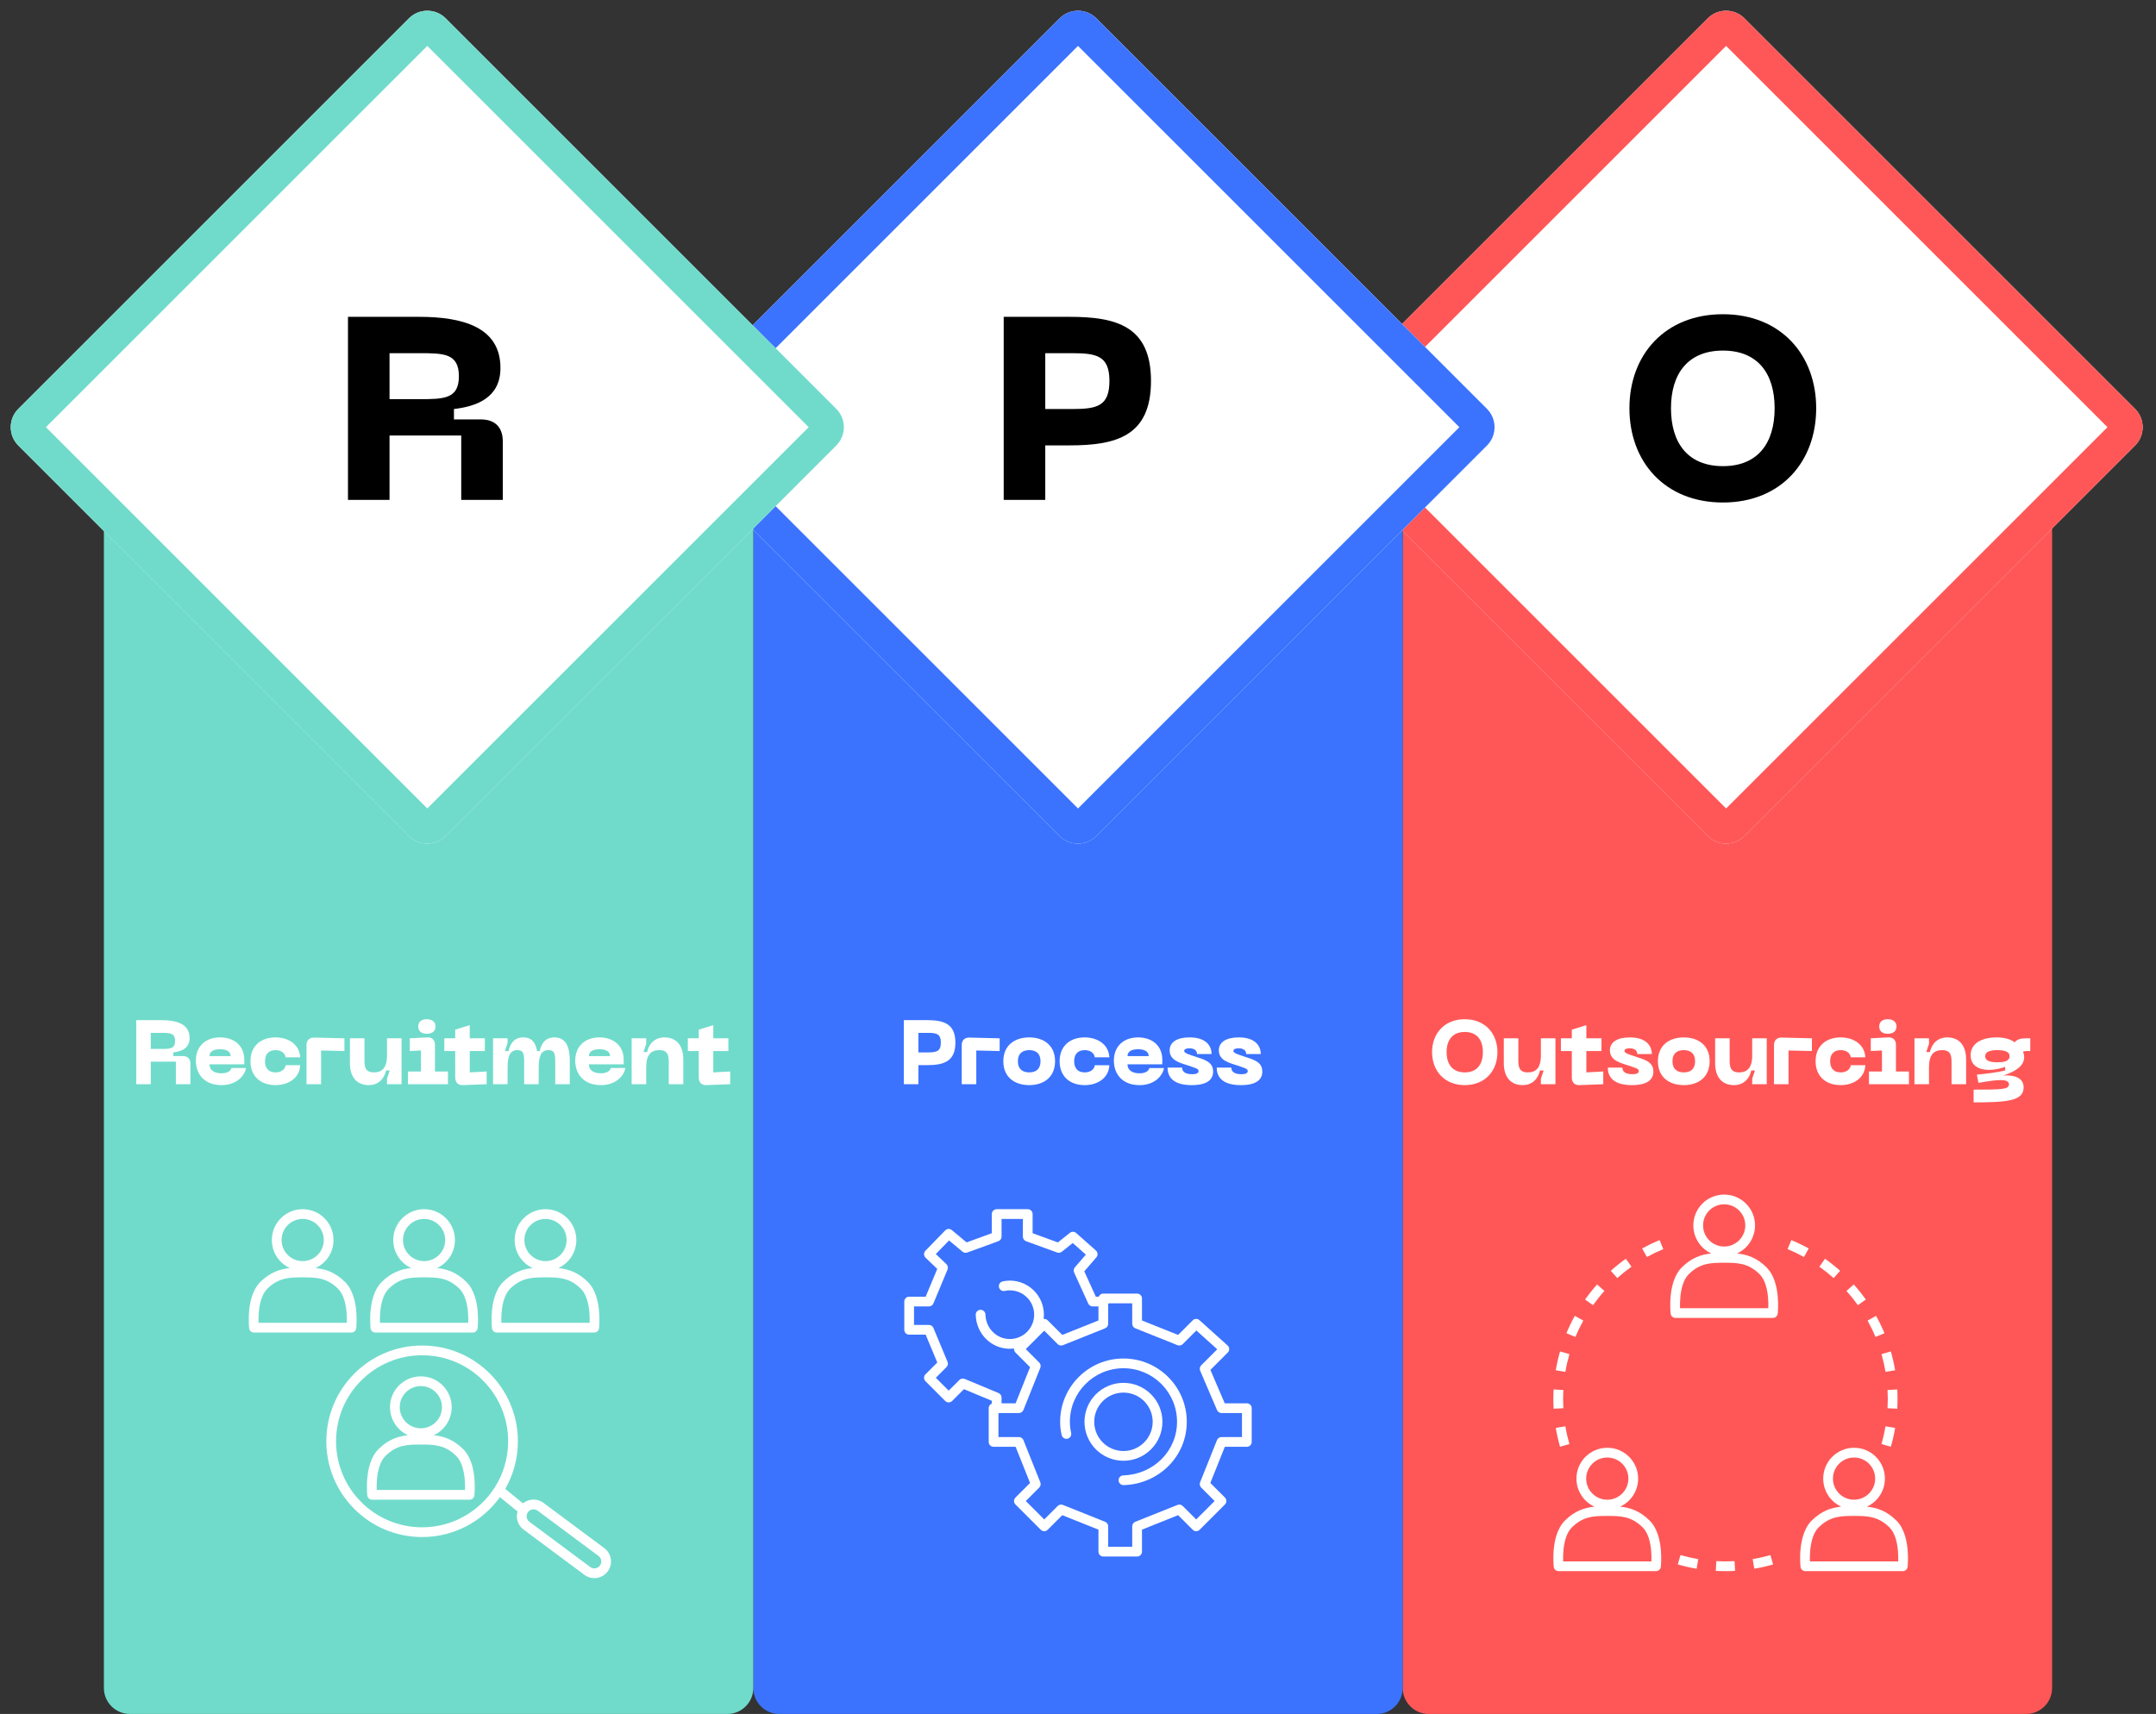 <svg width="332" height="264" viewBox="0 0 332 264" fill="none" xmlns="http://www.w3.org/2000/svg">
<rect x="0" y="0" width="332" height="264" fill="#333333" stroke="none"/>
<path d="M216 74C216 71.791 217.791 70 220 70H312C314.209 70 316 71.791 316 74V260C316 262.209 314.209 264 312 264H220C217.791 264 216 262.209 216 260V74Z" fill="#FF5757"/>
<path fill-rule="evenodd" clip-rule="evenodd" d="M291.409 216.946L292.158 216.988C292.185 216.495 292.199 216 292.199 215.501C292.199 215.002 292.185 214.506 292.158 214.014L291.409 214.056L290.661 214.097C290.686 214.562 290.699 215.03 290.699 215.501C290.699 215.972 290.686 216.44 290.661 216.905L291.409 216.946ZM291.089 211.185L291.829 211.06C291.662 210.074 291.442 209.107 291.17 208.162L290.449 208.369L289.728 208.576C289.985 209.468 290.193 210.38 290.35 211.309L291.089 211.185ZM288.897 202.68C289.375 203.544 289.807 204.437 290.188 205.357L289.496 205.644L288.803 205.932C288.443 205.064 288.036 204.222 287.585 203.407L288.241 203.044L288.897 202.68ZM286.702 200.6L287.313 200.165C286.738 199.356 286.119 198.581 285.459 197.843L284.9 198.343L284.341 198.843C284.964 199.539 285.548 200.271 286.091 201.034L286.702 200.6ZM282.858 196.3L283.357 195.741C282.619 195.081 281.844 194.462 281.035 193.887L280.601 194.498L280.166 195.109C280.929 195.652 281.661 196.236 282.358 196.859L282.858 196.3ZM278.157 192.959L278.52 192.303C277.656 191.825 276.763 191.393 275.843 191.012L275.556 191.705L275.269 192.397C276.136 192.757 276.978 193.164 277.793 193.615L278.157 192.959ZM255.843 191.705L255.555 191.012C254.636 191.393 253.742 191.825 252.879 192.303L253.242 192.959L253.605 193.615C254.42 193.164 255.263 192.757 256.13 192.397L255.843 191.705ZM250.798 194.498L250.363 193.887C249.554 194.462 248.779 195.081 248.041 195.741L248.541 196.3L249.041 196.859C249.737 196.236 250.469 195.652 251.232 195.109L250.798 194.498ZM246.498 198.343L245.939 197.843C245.279 198.581 244.66 199.356 244.085 200.165L244.696 200.6L245.308 201.034C245.85 200.271 246.435 199.539 247.058 198.843L246.498 198.343ZM243.158 203.044L242.501 202.68C242.023 203.544 241.591 204.437 241.21 205.357L241.903 205.644L242.596 205.932C242.955 205.064 243.362 204.222 243.814 203.407L243.158 203.044ZM240.949 208.369L240.229 208.162C239.957 209.107 239.736 210.074 239.57 211.06L240.309 211.185L241.049 211.309C241.206 210.38 241.414 209.468 241.67 208.576L240.949 208.369ZM239.199 215.501C239.199 215.002 239.213 214.506 239.24 214.014L239.989 214.056L240.738 214.097C240.712 214.562 240.699 215.03 240.699 215.501C240.699 215.972 240.712 216.44 240.738 216.905L239.989 216.946L239.24 216.988C239.213 216.495 239.199 216 239.199 215.501ZM240.309 219.817L239.57 219.942C239.736 220.928 239.957 221.895 240.229 222.84L240.949 222.633L241.67 222.425C241.414 221.534 241.206 220.622 241.049 219.692L240.309 219.817ZM258.567 240.251L258.36 240.971C259.305 241.243 260.273 241.464 261.258 241.63L261.383 240.891L261.508 240.151C260.578 239.994 259.666 239.786 258.775 239.53L258.567 240.251ZM264.254 241.211L264.213 241.96C264.705 241.987 265.2 242.001 265.699 242.001C266.198 242.001 266.694 241.987 267.186 241.96L267.144 241.211L267.103 240.462C266.639 240.488 266.17 240.501 265.699 240.501C265.228 240.501 264.76 240.488 264.295 240.462L264.254 241.211ZM270.016 240.891L270.14 241.63C271.126 241.464 272.093 241.243 273.038 240.971L272.831 240.251L272.624 239.53C271.732 239.786 270.82 239.994 269.891 240.151L270.016 240.891ZM290.449 222.633L291.17 222.84C291.442 221.895 291.662 220.928 291.829 219.942L291.089 219.817L290.35 219.692C290.193 220.622 289.985 221.534 289.728 222.425L290.449 222.633Z" fill="white"/>
<path fill-rule="evenodd" clip-rule="evenodd" d="M244.254 227.75C244.254 225.955 245.709 224.5 247.504 224.5C249.299 224.5 250.754 225.955 250.754 227.75C250.754 229.545 249.299 231 247.504 231C245.709 231 244.254 229.545 244.254 227.75ZM247.504 223C244.881 223 242.754 225.127 242.754 227.75C242.754 229.666 243.888 231.316 245.521 232.068C244.05 232.217 242.5 232.694 240.974 234.22C239.777 235.417 239.386 237.275 239.258 238.682C239.192 239.409 239.192 240.066 239.208 240.541C239.216 240.78 239.229 240.974 239.239 241.11C239.245 241.178 239.249 241.232 239.253 241.27L239.257 241.314L239.259 241.327L239.259 241.33L239.259 241.332L239.259 241.332C239.259 241.333 239.259 241.333 240.005 241.25L239.259 241.333C239.301 241.713 239.622 242 240.005 242H246.753H247.503H247.505H248.255H255.003C255.385 242 255.706 241.713 255.749 241.333L255.003 241.25C255.749 241.333 255.749 241.333 255.749 241.332L255.749 241.332L255.749 241.33L255.749 241.327L255.751 241.314L255.755 241.27C255.759 241.232 255.763 241.178 255.769 241.11C255.779 240.974 255.791 240.78 255.8 240.541C255.816 240.066 255.816 239.409 255.75 238.682C255.622 237.275 255.23 235.417 254.034 234.22C252.508 232.694 250.957 232.217 249.487 232.068C251.12 231.316 252.254 229.666 252.254 227.75C252.254 225.127 250.127 223 247.504 223ZM247.504 233.5C245.515 233.5 243.801 233.514 242.035 235.28C241.233 236.083 240.874 237.475 240.752 238.818C240.693 239.466 240.693 240.059 240.707 240.49L240.708 240.5H246.753H247.503H247.505H248.255H254.3L254.3 240.49C254.315 240.059 254.315 239.466 254.256 238.818C254.134 237.475 253.775 236.083 252.973 235.28C251.207 233.514 249.493 233.5 247.504 233.5Z" fill="white"/>
<path fill-rule="evenodd" clip-rule="evenodd" d="M282.254 227.75C282.254 225.955 283.709 224.5 285.504 224.5C287.299 224.5 288.754 225.955 288.754 227.75C288.754 229.545 287.299 231 285.504 231C283.709 231 282.254 229.545 282.254 227.75ZM285.504 223C282.881 223 280.754 225.127 280.754 227.75C280.754 229.666 281.888 231.316 283.521 232.068C282.05 232.217 280.5 232.694 278.974 234.22C277.777 235.417 277.386 237.275 277.258 238.682C277.192 239.409 277.192 240.066 277.208 240.541C277.216 240.78 277.229 240.974 277.239 241.11C277.245 241.178 277.249 241.232 277.253 241.27L277.257 241.314L277.259 241.327L277.259 241.33L277.259 241.332L277.259 241.332C277.259 241.333 277.259 241.333 278.005 241.25L277.259 241.333C277.301 241.713 277.622 242 278.005 242H284.753H285.503H285.505H286.255H293.003C293.385 242 293.706 241.713 293.749 241.333L293.003 241.25C293.749 241.333 293.749 241.333 293.749 241.332L293.749 241.332L293.749 241.33L293.749 241.327L293.751 241.314L293.755 241.27C293.759 241.232 293.763 241.178 293.769 241.11C293.779 240.974 293.791 240.78 293.8 240.541C293.816 240.066 293.816 239.409 293.75 238.682C293.622 237.275 293.23 235.417 292.034 234.22C290.508 232.694 288.957 232.217 287.487 232.068C289.12 231.316 290.254 229.666 290.254 227.75C290.254 225.127 288.127 223 285.504 223ZM285.504 233.5C283.515 233.5 281.801 233.514 280.035 235.28C279.233 236.083 278.874 237.475 278.752 238.818C278.693 239.466 278.693 240.059 278.707 240.49L278.708 240.5H284.753H285.503H285.505H286.255H292.3L292.3 240.49C292.315 240.059 292.315 239.466 292.256 238.818C292.134 237.475 291.775 236.083 290.973 235.28C289.207 233.514 287.493 233.5 285.504 233.5Z" fill="white"/>
<path fill-rule="evenodd" clip-rule="evenodd" d="M262.254 188.75C262.254 186.955 263.709 185.5 265.504 185.5C267.299 185.5 268.754 186.955 268.754 188.75C268.754 190.545 267.299 192 265.504 192C263.709 192 262.254 190.545 262.254 188.75ZM265.504 184C262.881 184 260.754 186.127 260.754 188.75C260.754 190.666 261.888 192.316 263.521 193.068C262.05 193.217 260.5 193.694 258.974 195.22C257.777 196.417 257.386 198.275 257.258 199.682C257.192 200.409 257.192 201.066 257.208 201.541C257.216 201.78 257.229 201.974 257.239 202.11C257.245 202.178 257.249 202.232 257.253 202.27L257.257 202.314L257.259 202.327L257.259 202.33L257.259 202.332L257.259 202.332C257.259 202.333 257.259 202.333 258.005 202.25L257.259 202.333C257.301 202.713 257.622 203 258.005 203H264.753H265.503H265.505H266.255H273.003C273.385 203 273.706 202.713 273.749 202.333L273.003 202.25C273.749 202.333 273.749 202.333 273.749 202.332L273.749 202.332L273.749 202.33L273.749 202.327L273.751 202.314L273.755 202.27C273.759 202.232 273.763 202.178 273.769 202.11C273.779 201.974 273.791 201.78 273.8 201.541C273.816 201.066 273.816 200.409 273.75 199.682C273.622 198.275 273.23 196.417 272.034 195.22C270.508 193.694 268.957 193.217 267.487 193.068C269.12 192.316 270.254 190.666 270.254 188.75C270.254 186.127 268.127 184 265.504 184ZM265.504 194.5C263.515 194.5 261.801 194.514 260.035 196.28C259.233 197.083 258.874 198.475 258.752 199.818C258.693 200.466 258.693 201.059 258.707 201.49L258.708 201.5H264.753H265.503H265.505H266.255H272.3L272.3 201.49C272.315 201.059 272.315 200.466 272.256 199.818C272.134 198.475 271.775 197.083 270.973 196.28C269.207 194.514 267.493 194.5 265.504 194.5Z" fill="white"/>
<path d="M262.972 2.828C264.534 1.266 267.066 1.266 268.628 2.828L328.772 62.972C330.334 64.534 330.334 67.066 328.772 68.628L268.628 128.772C267.066 130.334 264.534 130.334 262.972 128.772L202.828 68.628C201.266 67.066 201.266 64.534 202.828 62.972L262.972 2.828Z" fill="white"/>
<path fill-rule="evenodd" clip-rule="evenodd" d="M265.8 7.071L207.071 65.8L265.8 124.529L324.529 65.8L265.8 7.071ZM268.628 2.828C267.066 1.266 264.534 1.266 262.972 2.828L202.828 62.972C201.266 64.534 201.266 67.066 202.828 68.628L262.972 128.772C264.534 130.334 267.066 130.334 268.628 128.772L328.772 68.628C330.334 67.066 330.334 64.534 328.772 62.972L268.628 2.828Z" fill="#FF5757"/>
<path d="M250.913 62.88C250.913 71.12 256.353 77.4 265.313 77.4C274.233 77.4 279.673 71.12 279.673 62.88C279.673 54.68 274.233 48.4 265.313 48.4C256.353 48.4 250.913 54.68 250.913 62.88ZM257.313 62.88C257.313 57.48 259.993 54 265.313 54C270.633 54 273.273 57.48 273.273 62.88C273.273 68.32 270.633 71.8 265.313 71.8C259.993 71.8 257.313 68.32 257.313 62.88Z" fill="black"/>
<path d="M220.522 162.058C220.522 164.942 222.426 167.14 225.562 167.14C228.684 167.14 230.588 164.942 230.588 162.058C230.588 159.188 228.684 156.99 225.562 156.99C222.426 156.99 220.522 159.188 220.522 162.058ZM222.762 162.058C222.762 160.168 223.7 158.95 225.562 158.95C227.424 158.95 228.348 160.168 228.348 162.058C228.348 163.962 227.424 165.18 225.562 165.18C223.7 165.18 222.762 163.962 222.762 162.058Z" fill="white"/>
<path d="M235.265 165.18C234.187 165.18 233.809 164.69 233.809 163.402V159.93H231.569V163.752C231.569 165.936 232.661 167.14 234.467 167.14C235.979 167.14 236.861 166.146 237.141 164.886H237.701L237.281 166.146V167H239.521V159.93H237.281V162.548C237.281 164.536 236.483 165.18 235.265 165.18Z" fill="white"/>
<path d="M244.281 165.18V161.89H246.605V159.93H244.281V157.9L242.041 158.6V159.93H240.361V161.89H242.041V165.95C242.041 166.72 242.461 167.168 243.231 167.14L246.885 167V165.04L244.281 165.18Z" fill="white"/>
<path d="M254.6 165.054C254.6 163.584 253.34 163.234 251.968 162.786C250.848 162.422 250.148 162.212 250.148 161.876C250.148 161.596 250.442 161.47 250.974 161.47C251.744 161.47 252.122 161.848 252.122 162.352H254.362C254.362 160.98 253.382 159.79 250.988 159.79C249.042 159.79 247.908 160.518 247.908 161.778C247.908 163.36 249.518 163.71 250.834 164.144C251.968 164.522 252.36 164.62 252.36 164.984C252.36 165.32 251.982 165.46 251.38 165.46C250.204 165.46 249.826 164.984 249.826 164.438H247.586C247.586 166.09 248.706 167.14 251.31 167.14C253.746 167.14 254.6 166.244 254.6 165.054Z" fill="white"/>
<path d="M255.3 163.458C255.3 165.936 257.064 167.14 259.29 167.14C261.502 167.14 263.266 165.936 263.266 163.458C263.266 160.994 261.502 159.79 259.29 159.79C257.064 159.79 255.3 160.994 255.3 163.458ZM257.54 163.458C257.54 162.282 258.226 161.75 259.29 161.75C260.34 161.75 261.026 162.282 261.026 163.458C261.026 164.648 260.34 165.18 259.29 165.18C258.226 165.18 257.54 164.648 257.54 163.458Z" fill="white"/>
<path d="M267.804 165.18C266.726 165.18 266.348 164.69 266.348 163.402V159.93H264.108V163.752C264.108 165.936 265.2 167.14 267.006 167.14C268.518 167.14 269.4 166.146 269.68 164.886H270.24L269.82 166.146V167H272.06V159.93H269.82V162.548C269.82 164.536 269.022 165.18 267.804 165.18Z" fill="white"/>
<path d="M273.176 167H275.416V161.806L279.014 161.89V159.93L274.38 159.818C273.61 159.804 273.176 160.224 273.176 160.994V167Z" fill="white"/>
<path d="M279.582 163.458C279.582 165.824 281.192 167.14 283.446 167.14C285.378 167.14 287.142 166.09 287.24 164.074H285C284.916 164.704 284.342 165.18 283.446 165.18C282.382 165.18 281.822 164.55 281.822 163.458C281.822 162.38 282.382 161.75 283.446 161.75C284.342 161.75 284.916 162.226 285 162.856H287.24C287.142 160.84 285.378 159.79 283.446 159.79C281.192 159.79 279.582 161.106 279.582 163.458Z" fill="white"/>
<path d="M290.696 159.23C291.522 159.23 292.04 158.838 292.04 158.11C292.04 157.396 291.522 156.99 290.696 156.99C289.87 156.99 289.38 157.396 289.38 158.11C289.38 158.838 289.87 159.23 290.696 159.23ZM287.798 167H293.958V165.04H291.956V160.966C291.956 160.182 291.522 159.748 290.738 159.79L288.078 159.93V161.89L289.8 161.806V165.04H287.798V167Z" fill="white"/>
<path d="M299.061 161.75C300.139 161.75 300.517 162.24 300.517 163.528V167H302.757V163.178C302.757 160.994 301.665 159.79 299.859 159.79C298.347 159.79 297.465 160.784 297.185 162.044H296.625L297.045 160.784V159.93H294.805V167H297.045V164.382C297.045 162.394 297.843 161.75 299.061 161.75Z" fill="white"/>
<path d="M312.021 159.93C311.391 159.93 310.663 160 310.243 160.546C309.501 160 308.521 159.79 307.443 159.79C305.217 159.79 303.453 160.686 303.453 162.548C303.453 164.872 306.183 165.25 308.773 164.326V164.886C307.485 165.194 306.029 165.362 304.419 165.53L304.657 166.79C306.827 166.426 309.361 165.964 309.361 167C309.361 167.77 308.493 167.84 303.915 167.84V169.8C309.165 169.8 311.615 169.562 311.615 167.476C311.615 165.978 310.117 165.558 308.507 165.656C310.453 164.998 311.699 164.158 311.699 162.828C311.699 162.45 311.587 162.128 311.503 162.016C311.699 161.89 311.951 161.89 312.161 161.89H312.637V159.93H312.021ZM307.583 163.626C306.239 163.626 305.693 163.29 305.693 162.688C305.693 162.1 306.239 161.75 307.583 161.75C308.927 161.75 309.459 162.1 309.459 162.688C309.459 163.29 308.927 163.626 307.583 163.626Z" fill="white"/>
<path d="M116 70C116 67.791 117.791 66 120 66H212C214.209 66 216 67.791 216 70V260C216 262.209 214.209 264 212 264H120C117.791 264 116 262.209 116 260V70Z" fill="#3B73FF"/>
<path fill-rule="evenodd" clip-rule="evenodd" d="M169.15 200C169.15 199.586 169.486 199.25 169.9 199.25H175.1C175.514 199.25 175.85 199.586 175.85 200V203.392L181.419 205.62L183.669 203.37C183.951 203.088 184.405 203.076 184.701 203.343L189.035 207.243C189.188 207.38 189.277 207.575 189.283 207.78C189.288 207.986 189.209 208.185 189.063 208.33L186.389 211.005L188.594 216.15H192C192.414 216.15 192.75 216.486 192.75 216.9V222.1C192.75 222.514 192.414 222.85 192 222.85H188.608L186.38 228.419L188.63 230.67C188.923 230.963 188.923 231.437 188.63 231.73L184.73 235.63C184.437 235.923 183.962 235.923 183.669 235.63L181.419 233.38L175.85 235.608V239C175.85 239.414 175.514 239.75 175.1 239.75H169.9C169.486 239.75 169.15 239.414 169.15 239V235.608L163.58 233.38L161.33 235.63C161.037 235.923 160.562 235.923 160.269 235.63L156.369 231.73C156.077 231.437 156.077 230.963 156.369 230.67L158.62 228.419L156.392 222.85H153C152.586 222.85 152.25 222.514 152.25 222.1V216.9C152.25 216.486 152.586 216.15 153 216.15H156.392L158.62 210.581L156.369 208.33C156.077 208.037 156.077 207.563 156.369 207.27L160.269 203.37C160.562 203.077 161.037 203.077 161.33 203.37L163.58 205.62L166.371 204.504L166.65 205.2L166.928 205.896L163.678 207.196C163.4 207.308 163.082 207.242 162.869 207.03L160.8 204.961L157.96 207.8L160.03 209.87C160.242 210.082 160.308 210.4 160.196 210.679L157.596 217.179C157.482 217.463 157.206 217.65 156.9 217.65H153.75V221.35H156.9C157.206 221.35 157.482 221.537 157.596 221.821L160.196 228.321C160.308 228.6 160.242 228.918 160.03 229.13L157.96 231.2L160.8 234.039L162.869 231.97C163.082 231.758 163.4 231.692 163.678 231.804L170.178 234.404C170.463 234.518 170.65 234.793 170.65 235.1V238.25H174.35V235.1C174.35 234.793 174.536 234.518 174.821 234.404L181.321 231.804C181.6 231.692 181.918 231.758 182.13 231.97L184.2 234.039L187.039 231.2L184.969 229.13C184.757 228.918 184.692 228.6 184.803 228.321L187.403 221.821C187.517 221.537 187.793 221.35 188.1 221.35H191.25V217.65H188.1C187.8 217.65 187.529 217.471 187.41 217.195L184.81 211.129C184.69 210.847 184.753 210.52 184.969 210.303L187.444 207.829L184.227 204.933L182.13 207.03C181.918 207.242 181.6 207.308 181.321 207.196L174.821 204.596C174.536 204.482 174.35 204.207 174.35 203.9V200.75H170.65V203.9C170.65 204.207 170.463 204.482 170.178 204.596L166.928 205.896L166.65 205.2L166.371 204.504L169.15 203.392V200Z" fill="white"/>
<path fill-rule="evenodd" clip-rule="evenodd" d="M173 223.5C175.485 223.5 177.5 221.485 177.5 219C177.5 216.515 175.485 214.5 173 214.5C170.514 214.5 168.5 216.515 168.5 219C168.5 221.485 170.514 223.5 173 223.5ZM173 225C176.313 225 179 222.314 179 219C179 215.686 176.313 213 173 213C169.686 213 167 215.686 167 219C167 222.314 169.686 225 173 225Z" fill="white"/>
<path fill-rule="evenodd" clip-rule="evenodd" d="M173 210.75C168.443 210.75 164.75 214.444 164.75 219C164.75 219.583 164.818 220.152 164.946 220.701C165.039 221.105 164.788 221.508 164.385 221.601C163.981 221.695 163.578 221.444 163.484 221.041C163.332 220.383 163.25 219.7 163.25 219C163.25 213.615 167.615 209.25 173 209.25C178.385 209.25 182.75 213.615 182.75 219C182.75 224.402 178.369 228.608 173.02 228.75C172.606 228.761 172.261 228.434 172.25 228.02C172.239 227.606 172.566 227.261 172.98 227.25C177.568 227.129 181.25 223.539 181.25 219C181.25 214.444 177.556 210.75 173 210.75Z" fill="white"/>
<path fill-rule="evenodd" clip-rule="evenodd" d="M159.25 202.5C159.25 200.429 157.571 198.75 155.5 198.75C155.238 198.75 154.982 198.781 154.734 198.838C154.331 198.932 153.928 198.681 153.834 198.277C153.74 197.874 153.991 197.471 154.395 197.377C154.75 197.294 155.12 197.25 155.5 197.25C158.399 197.25 160.75 199.601 160.75 202.5C160.75 205.399 158.399 207.75 155.5 207.75C152.583 207.75 150.326 205.385 150.25 202.52C150.239 202.106 150.566 201.761 150.98 201.75C151.394 201.739 151.739 202.066 151.749 202.48C151.805 204.584 153.446 206.25 155.5 206.25C157.571 206.25 159.25 204.571 159.25 202.5Z" fill="white"/>
<path fill-rule="evenodd" clip-rule="evenodd" d="M152.728 187C152.728 186.586 153.064 186.25 153.478 186.25H158.261C158.675 186.25 159.011 186.586 159.011 187V189.953L162.904 191.369L164.749 189.893C165.034 189.665 165.442 189.675 165.715 189.917L168.758 192.617C169.065 192.889 169.096 193.357 168.828 193.668L166.968 195.822L168.744 199.728H170C170.414 199.728 170.75 200.064 170.75 200.478C170.75 200.893 170.414 201.228 170 201.228H168.261C167.967 201.228 167.7 201.056 167.578 200.789L165.404 196.006C165.283 195.74 165.328 195.427 165.519 195.206L167.209 193.248L165.192 191.459L163.512 192.803C163.307 192.966 163.033 193.012 162.787 192.922L158.004 191.183C157.708 191.075 157.511 190.794 157.511 190.478V187.75H154.228V190.478C154.228 190.794 154.031 191.075 153.734 191.183L148.952 192.922C148.701 193.013 148.42 192.964 148.215 192.794L146.141 191.065L144.107 193.158L145.736 194.719C145.96 194.934 146.029 195.263 145.909 195.549L143.736 200.767C143.619 201.046 143.346 201.228 143.043 201.228H140.75V204.076H143.043C143.346 204.076 143.619 204.258 143.736 204.538L145.909 209.755C146.026 210.036 145.962 210.359 145.747 210.574L144.104 212.217L146.087 214.2L147.73 212.557C147.945 212.342 148.269 212.278 148.549 212.395L153.766 214.569C154.046 214.685 154.228 214.958 154.228 215.261V217C154.228 217.414 153.892 217.75 153.478 217.75C153.064 217.75 152.728 217.414 152.728 217V215.761L148.436 213.972L146.617 215.791C146.324 216.084 145.849 216.084 145.556 215.791L142.513 212.748C142.22 212.455 142.22 211.98 142.513 211.687L144.332 209.868L142.543 205.576H140C139.586 205.576 139.25 205.24 139.25 204.826V200.478C139.25 200.064 139.586 199.728 140 199.728H142.543L144.327 195.447L142.524 193.719C142.38 193.581 142.297 193.391 142.293 193.191C142.29 192.991 142.366 192.798 142.505 192.655L145.549 189.521C145.822 189.24 146.266 189.216 146.567 189.467L148.844 191.365L152.728 189.953V187Z" fill="white"/>
<path d="M163.172 2.828C164.734 1.266 167.266 1.266 168.828 2.828L228.972 62.972C230.534 64.534 230.534 67.066 228.972 68.628L168.828 128.772C167.266 130.334 164.734 130.334 163.172 128.772L103.028 68.628C101.466 67.066 101.466 64.534 103.028 62.972L163.172 2.828Z" fill="white"/>
<path fill-rule="evenodd" clip-rule="evenodd" d="M166 7.071L107.271 65.8L166 124.529L224.729 65.8L166 7.071ZM168.828 2.828C167.266 1.266 164.734 1.266 163.172 2.828L103.028 62.972C101.466 64.534 101.466 67.066 103.028 68.628L163.172 128.772C164.734 130.334 167.266 130.334 168.828 128.772L228.972 68.628C230.534 67.066 230.534 64.534 228.972 62.972L168.828 2.828Z" fill="#3B73FF"/>
<path d="M164.68 48.801H154.56V77.001H160.96V68.601H164.68C171.8 68.601 177.24 67.241 177.24 58.681C177.24 50.161 171.8 48.801 164.68 48.801ZM165.08 63.001H160.96V54.401H165.08C168.88 54.401 170.84 54.801 170.84 58.681C170.84 62.601 168.88 63.001 165.08 63.001Z" fill="black"/>
<path d="M142.725 157.131H139.183V167.001H141.423V164.061H142.725C145.217 164.061 147.121 163.585 147.121 160.589C147.121 157.607 145.217 157.131 142.725 157.131ZM142.865 162.101H141.423V159.091H142.865C144.195 159.091 144.881 159.231 144.881 160.589C144.881 161.961 144.195 162.101 142.865 162.101Z" fill="white"/>
<path d="M148.097 167.001H150.337V161.807L153.935 161.891V159.931L149.301 159.819C148.531 159.805 148.097 160.225 148.097 160.995V167.001Z" fill="white"/>
<path d="M154.502 163.459C154.502 165.937 156.266 167.141 158.492 167.141C160.704 167.141 162.468 165.937 162.468 163.459C162.468 160.995 160.704 159.791 158.492 159.791C156.266 159.791 154.502 160.995 154.502 163.459ZM156.742 163.459C156.742 162.283 157.428 161.751 158.492 161.751C159.542 161.751 160.228 162.283 160.228 163.459C160.228 164.649 159.542 165.181 158.492 165.181C157.428 165.181 156.742 164.649 156.742 163.459Z" fill="white"/>
<path d="M163.17 163.459C163.17 165.825 164.78 167.141 167.034 167.141C168.966 167.141 170.73 166.091 170.828 164.075H168.588C168.504 164.705 167.93 165.181 167.034 165.181C165.97 165.181 165.41 164.551 165.41 163.459C165.41 162.381 165.97 161.751 167.034 161.751C167.93 161.751 168.504 162.227 168.588 162.857H170.828C170.73 160.841 168.966 159.791 167.034 159.791C164.78 159.791 163.17 161.107 163.17 163.459Z" fill="white"/>
<path d="M171.524 163.375C171.524 165.377 172.77 167.141 175.486 167.141C177.936 167.141 179.098 165.531 179.238 164.509H176.998C176.858 165.041 176.27 165.321 175.486 165.321C174.212 165.321 173.624 164.747 173.624 163.935H178.986V163.235C178.986 161.093 177.446 159.791 175.248 159.791C173.05 159.791 171.524 161.135 171.524 163.375ZM173.624 162.675C173.624 162.143 174.002 161.611 175.248 161.611C176.494 161.611 176.886 162.143 176.886 162.675H173.624Z" fill="white"/>
<path d="M186.806 165.055C186.806 163.585 185.546 163.235 184.174 162.787C183.054 162.423 182.354 162.213 182.354 161.877C182.354 161.597 182.648 161.471 183.18 161.471C183.95 161.471 184.328 161.849 184.328 162.353H186.568C186.568 160.981 185.588 159.791 183.194 159.791C181.248 159.791 180.114 160.519 180.114 161.779C180.114 163.361 181.724 163.711 183.04 164.145C184.174 164.523 184.566 164.621 184.566 164.985C184.566 165.321 184.188 165.461 183.586 165.461C182.41 165.461 182.032 164.985 182.032 164.439H179.792C179.792 166.091 180.912 167.141 183.516 167.141C185.952 167.141 186.806 166.245 186.806 165.055Z" fill="white"/>
<path d="M194.38 165.055C194.38 163.585 193.12 163.235 191.748 162.787C190.628 162.423 189.928 162.213 189.928 161.877C189.928 161.597 190.222 161.471 190.754 161.471C191.524 161.471 191.902 161.849 191.902 162.353H194.142C194.142 160.981 193.162 159.791 190.768 159.791C188.822 159.791 187.688 160.519 187.688 161.779C187.688 163.361 189.298 163.711 190.614 164.145C191.748 164.523 192.14 164.621 192.14 164.985C192.14 165.321 191.762 165.461 191.16 165.461C189.984 165.461 189.606 164.985 189.606 164.439H187.366C187.366 166.091 188.486 167.141 191.09 167.141C193.526 167.141 194.38 166.245 194.38 165.055Z" fill="white"/>
<path d="M16 70C16 67.791 17.791 66 20 66H112C114.209 66 116 67.791 116 70V260C116 262.209 114.209 264 112 264H20C17.791 264 16 262.209 16 260V70Z" fill="#70DBCB"/>
<path d="M62.972 2.828C64.534 1.266 67.066 1.266 68.629 2.828L128.772 62.972C130.334 64.534 130.334 67.066 128.772 68.628L68.629 128.772C67.066 130.334 64.534 130.334 62.972 128.772L2.829 68.628C1.266 67.066 1.266 64.534 2.828 62.972L62.972 2.828Z" fill="white"/>
<path fill-rule="evenodd" clip-rule="evenodd" d="M65.8 7.071L7.071 65.8L65.8 124.529L124.529 65.8L65.8 7.071ZM68.629 2.828C67.066 1.266 64.534 1.266 62.972 2.828L2.828 62.972C1.266 64.534 1.266 67.066 2.829 68.628L62.972 128.772C64.534 130.334 67.066 130.334 68.629 128.772L128.772 68.628C130.334 67.066 130.334 64.534 128.772 62.972L68.629 2.828Z" fill="#70DBCB"/>
<path d="M53.584 77.001H59.984V67.081H71.024V77.001H77.424V68.001C77.424 65.801 76.224 64.601 74.024 64.601H69.904V63.001C73.304 62.601 77.064 61.321 77.064 56.681C77.064 50.361 71.224 48.801 64.504 48.801H53.584V77.001ZM59.984 61.481V54.401H64.504C68.304 54.401 70.664 54.401 70.664 57.961C70.664 61.481 68.304 61.481 64.504 61.481H59.984Z" fill="black"/>
<path d="M20.979 167H23.219V163.528H27.083V167H29.323V163.85C29.323 163.08 28.903 162.66 28.133 162.66H26.691V162.1C27.881 161.96 29.197 161.512 29.197 159.888C29.197 157.676 27.153 157.13 24.801 157.13H20.979V167ZM23.219 161.568V159.09H24.801C26.131 159.09 26.957 159.09 26.957 160.336C26.957 161.568 26.131 161.568 24.801 161.568H23.219Z" fill="white"/>
<path d="M30.16 163.374C30.16 165.376 31.406 167.14 34.122 167.14C36.572 167.14 37.734 165.53 37.874 164.508H35.634C35.494 165.04 34.906 165.32 34.122 165.32C32.848 165.32 32.26 164.746 32.26 163.934H37.622V163.234C37.622 161.092 36.082 159.79 33.884 159.79C31.686 159.79 30.16 161.134 30.16 163.374ZM32.26 162.674C32.26 162.142 32.638 161.61 33.884 161.61C35.13 161.61 35.522 162.142 35.522 162.674H32.26Z" fill="white"/>
<path d="M38.568 163.458C38.568 165.824 40.178 167.14 42.432 167.14C44.364 167.14 46.128 166.09 46.226 164.074H43.986C43.902 164.704 43.328 165.18 42.432 165.18C41.368 165.18 40.808 164.55 40.808 163.458C40.808 162.38 41.368 161.75 42.432 161.75C43.328 161.75 43.902 162.226 43.986 162.856H46.226C46.128 160.84 44.364 159.79 42.432 159.79C40.178 159.79 38.568 161.106 38.568 163.458Z" fill="white"/>
<path d="M47.201 167H49.441V161.806L53.039 161.89V159.93L48.405 159.818C47.635 159.804 47.201 160.224 47.201 160.994V167Z" fill="white"/>
<path d="M57.58 165.18C56.502 165.18 56.124 164.69 56.124 163.402V159.93H53.884V163.752C53.884 165.936 54.976 167.14 56.782 167.14C58.294 167.14 59.176 166.146 59.456 164.886H60.016L59.596 166.146V167H61.836V159.93H59.596V162.548C59.596 164.536 58.798 165.18 57.58 165.18Z" fill="white"/>
<path d="M65.72 159.23C66.546 159.23 67.064 158.838 67.064 158.11C67.064 157.396 66.546 156.99 65.72 156.99C64.894 156.99 64.404 157.396 64.404 158.11C64.404 158.838 64.894 159.23 65.72 159.23ZM62.822 167H68.982V165.04H66.98V160.966C66.98 160.182 66.546 159.748 65.762 159.79L63.102 159.93V161.89L64.824 161.806V165.04H62.822V167Z" fill="white"/>
<path d="M72.337 165.18V161.89H74.661V159.93H72.337V157.9L70.097 158.6V159.93H68.417V161.89H70.097V165.95C70.097 166.72 70.517 167.168 71.287 167.14L74.941 167V165.04L72.337 165.18Z" fill="white"/>
<path d="M85.39 159.79C84.018 159.79 83.388 160.644 83.108 161.904H82.702C82.492 160.672 81.932 159.79 80.602 159.79C79.23 159.79 78.586 160.644 78.306 161.904H77.746L78.166 160.644V159.93H75.926V167H78.166V164.522C78.166 162.814 78.446 161.75 79.664 161.75C80.49 161.75 80.714 162.128 80.714 163.472V167H82.954V164.522C82.954 162.814 83.234 161.75 84.452 161.75C85.278 161.75 85.502 162.128 85.502 163.472V167H87.742V163.318C87.742 161.414 87.196 159.79 85.39 159.79Z" fill="white"/>
<path d="M88.58 163.374C88.58 165.376 89.826 167.14 92.542 167.14C94.992 167.14 96.154 165.53 96.294 164.508H94.054C93.914 165.04 93.326 165.32 92.542 165.32C91.268 165.32 90.68 164.746 90.68 163.934H96.042V163.234C96.042 161.092 94.502 159.79 92.304 159.79C90.106 159.79 88.58 161.134 88.58 163.374ZM90.68 162.674C90.68 162.142 91.058 161.61 92.304 161.61C93.55 161.61 93.942 162.142 93.942 162.674H90.68Z" fill="white"/>
<path d="M101.524 161.75C102.602 161.75 102.98 162.24 102.98 163.528V167H105.22V163.178C105.22 160.994 104.128 159.79 102.322 159.79C100.81 159.79 99.928 160.784 99.648 162.044H99.088L99.508 160.784V159.93H97.268V167H99.508V164.382C99.508 162.394 100.306 161.75 101.524 161.75Z" fill="white"/>
<path d="M109.839 165.18V161.89H112.163V159.93H109.839V157.9L107.599 158.6V159.93H105.919V161.89H107.599V165.95C107.599 166.72 108.019 167.168 108.789 167.14L112.443 167V165.04L109.839 165.18Z" fill="white"/>
<g clip-path="url(#clip0_6678_23773)">
<path fill-rule="evenodd" clip-rule="evenodd" d="M65 208.75C57.682 208.75 51.75 214.682 51.75 222C51.75 229.318 57.682 235.25 65 235.25C69.706 235.25 73.839 232.798 76.191 229.098C77.495 227.046 78.25 224.613 78.25 222C78.25 214.682 72.318 208.75 65 208.75ZM50.25 222C50.25 213.854 56.854 207.25 65 207.25C73.146 207.25 79.75 213.854 79.75 222C79.75 224.667 79.041 227.171 77.802 229.33L80.974 231.919C81.295 232.181 81.343 232.653 81.081 232.974C80.819 233.295 80.347 233.343 80.026 233.081L76.985 230.6C74.309 234.323 69.938 236.75 65 236.75C56.854 236.75 50.25 230.146 50.25 222Z" fill="white"/>
<path fill-rule="evenodd" clip-rule="evenodd" d="M80.102 232.015C80.947 230.878 82.553 230.642 83.69 231.488L93.055 238.456C94.192 239.301 94.427 240.908 93.582 242.044C92.737 243.18 91.13 243.416 89.993 242.571L80.628 235.603C79.492 234.758 79.256 233.151 80.102 232.015ZM82.794 232.691C82.323 232.34 81.656 232.438 81.305 232.91C80.954 233.382 81.052 234.049 81.524 234.4L90.889 241.367C91.361 241.718 92.028 241.62 92.379 241.149C92.729 240.677 92.632 240.01 92.16 239.659L82.794 232.691Z" fill="white"/>
<path fill-rule="evenodd" clip-rule="evenodd" d="M80.75 191C80.75 189.205 82.205 187.75 84 187.75C85.795 187.75 87.25 189.205 87.25 191C87.25 192.795 85.795 194.25 84 194.25C82.205 194.25 80.75 192.795 80.75 191ZM84 186.25C81.377 186.25 79.25 188.377 79.25 191C79.25 192.916 80.384 194.566 82.017 195.318C80.546 195.467 78.996 195.944 77.47 197.47C76.273 198.667 75.882 200.525 75.754 201.932C75.688 202.659 75.688 203.316 75.704 203.791C75.713 204.03 75.725 204.224 75.735 204.36C75.741 204.428 75.745 204.482 75.749 204.52L75.753 204.564L75.755 204.577L75.755 204.58L75.755 204.582L75.755 204.582C75.755 204.583 75.755 204.583 76.501 204.5L75.755 204.583C75.797 204.963 76.118 205.25 76.501 205.25H83.249H83.999H84.001H84.751H91.499C91.882 205.25 92.203 204.963 92.245 204.583L91.499 204.5C92.245 204.583 92.245 204.583 92.245 204.582L92.245 204.582L92.245 204.58L92.245 204.577L92.247 204.564L92.251 204.52C92.255 204.482 92.259 204.428 92.265 204.36C92.275 204.224 92.287 204.03 92.296 203.791C92.312 203.316 92.312 202.659 92.246 201.932C92.118 200.525 91.727 198.667 90.53 197.47C89.004 195.944 87.454 195.467 85.983 195.318C87.616 194.566 88.75 192.916 88.75 191C88.75 188.377 86.623 186.25 84 186.25ZM84 196.75C82.011 196.75 80.297 196.764 78.531 198.53C77.729 199.333 77.37 200.725 77.248 202.068C77.189 202.716 77.189 203.309 77.204 203.74L77.204 203.75H83.249H83.999H84.001H84.751H90.796L90.796 203.74C90.811 203.309 90.811 202.716 90.752 202.068C90.63 200.725 90.271 199.333 89.469 198.53C87.703 196.764 85.989 196.75 84 196.75Z" fill="white"/>
<path fill-rule="evenodd" clip-rule="evenodd" d="M62.055 191C62.055 189.205 63.51 187.75 65.305 187.75C67.1 187.75 68.555 189.205 68.555 191C68.555 192.795 67.1 194.25 65.305 194.25C63.51 194.25 62.055 192.795 62.055 191ZM65.305 186.25C62.681 186.25 60.555 188.377 60.555 191C60.555 192.916 61.689 194.566 63.322 195.318C61.851 195.467 60.3 195.944 58.775 197.47C57.578 198.667 57.187 200.525 57.059 201.932C56.993 202.659 56.993 203.316 57.009 203.791C57.017 204.03 57.03 204.224 57.04 204.36C57.045 204.428 57.05 204.482 57.054 204.52L57.058 204.564L57.059 204.577L57.06 204.58L57.06 204.582L57.06 204.582C57.06 204.583 57.06 204.583 57.805 204.5L57.06 204.583C57.102 204.963 57.423 205.25 57.805 205.25H64.554H65.304H65.305H66.055H72.804C73.186 205.25 73.507 204.963 73.549 204.583L72.804 204.5C73.549 204.583 73.549 204.583 73.549 204.582L73.549 204.582L73.55 204.58L73.55 204.577L73.551 204.564L73.556 204.52C73.559 204.482 73.564 204.428 73.569 204.36C73.58 204.224 73.592 204.03 73.6 203.791C73.617 203.316 73.617 202.659 73.551 201.932C73.423 200.525 73.031 198.667 71.834 197.47C70.309 195.944 68.758 195.467 67.287 195.318C68.921 194.566 70.055 192.916 70.055 191C70.055 188.377 67.928 186.25 65.305 186.25ZM65.305 196.75C63.315 196.75 61.602 196.764 59.836 198.53C59.033 199.333 58.675 200.725 58.553 202.068C58.494 202.716 58.493 203.309 58.508 203.74L58.508 203.75H64.554H65.304H65.305H66.055H72.101L72.101 203.74C72.116 203.309 72.116 202.716 72.057 202.068C71.935 200.725 71.576 199.333 70.774 198.53C69.008 196.764 67.294 196.75 65.305 196.75Z" fill="white"/>
<path fill-rule="evenodd" clip-rule="evenodd" d="M61.555 216.75C61.555 214.955 63.01 213.5 64.805 213.5C66.6 213.5 68.055 214.955 68.055 216.75C68.055 218.545 66.6 220 64.805 220C63.01 220 61.555 218.545 61.555 216.75ZM64.805 212C62.181 212 60.055 214.127 60.055 216.75C60.055 218.666 61.189 220.316 62.822 221.068C61.351 221.217 59.8 221.694 58.275 223.22C57.078 224.417 56.687 226.275 56.559 227.682C56.493 228.409 56.493 229.066 56.509 229.541C56.517 229.78 56.53 229.974 56.54 230.11C56.545 230.178 56.55 230.232 56.554 230.27L56.558 230.314L56.559 230.327L56.56 230.33L56.56 230.332L56.56 230.332C56.56 230.333 56.56 230.333 57.305 230.25L56.56 230.333C56.602 230.713 56.923 231 57.305 231H64.054H64.804H64.805H65.555H72.304C72.686 231 73.007 230.713 73.049 230.333L72.304 230.25C73.049 230.333 73.049 230.333 73.049 230.332L73.049 230.332L73.05 230.33L73.05 230.327L73.051 230.314L73.056 230.27C73.059 230.232 73.064 230.178 73.069 230.11C73.08 229.974 73.092 229.78 73.1 229.541C73.117 229.066 73.117 228.409 73.051 227.682C72.923 226.275 72.531 224.417 71.334 223.22C69.809 221.694 68.258 221.217 66.787 221.068C68.421 220.316 69.555 218.666 69.555 216.75C69.555 214.127 67.428 212 64.805 212ZM64.805 222.5C62.815 222.5 61.102 222.514 59.336 224.28C58.533 225.083 58.175 226.475 58.053 227.818C57.994 228.466 57.993 229.059 58.008 229.49L58.008 229.5H64.054H64.804H64.805H65.555H71.601L71.601 229.49C71.616 229.059 71.616 228.466 71.557 227.818C71.435 226.475 71.076 225.083 70.274 224.28C68.508 222.514 66.794 222.5 64.805 222.5Z" fill="white"/>
<path fill-rule="evenodd" clip-rule="evenodd" d="M43.359 191C43.359 189.205 44.814 187.75 46.609 187.75C48.404 187.75 49.859 189.205 49.859 191C49.859 192.795 48.404 194.25 46.609 194.25C44.814 194.25 43.359 192.795 43.359 191ZM46.609 186.25C43.986 186.25 41.859 188.377 41.859 191C41.859 192.916 42.993 194.566 44.627 195.318C43.156 195.467 41.605 195.944 40.08 197.47C38.883 198.667 38.491 200.525 38.363 201.932C38.297 202.659 38.297 203.316 38.314 203.791C38.322 204.03 38.334 204.224 38.345 204.36C38.35 204.428 38.355 204.482 38.358 204.52L38.363 204.564L38.364 204.577L38.364 204.58L38.365 204.582L38.365 204.582C38.365 204.583 38.365 204.583 39.11 204.5L38.365 204.583C38.407 204.963 38.728 205.25 39.11 205.25H45.859H46.609H46.61H47.36H54.109C54.491 205.25 54.812 204.963 54.854 204.583L54.109 204.5C54.854 204.583 54.854 204.583 54.854 204.582L54.854 204.582L54.854 204.58L54.855 204.577L54.856 204.564L54.86 204.52C54.864 204.482 54.869 204.428 54.874 204.36C54.885 204.224 54.897 204.03 54.905 203.791C54.921 203.316 54.921 202.659 54.855 201.932C54.727 200.525 54.336 198.667 53.139 197.47C51.614 195.944 50.063 195.467 48.592 195.318C50.225 194.566 51.359 192.916 51.359 191C51.359 188.377 49.233 186.25 46.609 186.25ZM46.609 196.75C44.62 196.75 42.906 196.764 41.141 198.53C40.338 199.333 39.979 200.725 39.857 202.068C39.798 202.716 39.798 203.309 39.813 203.74L39.813 203.75H45.859H46.609H46.61H47.36H53.406L53.406 203.74C53.421 203.309 53.42 202.716 53.361 202.068C53.239 200.725 52.881 199.333 52.078 198.53C50.312 196.764 48.599 196.75 46.609 196.75Z" fill="white"/>
</g>
<defs>
<clipPath id="clip0_6678_23773">
<rect x="35" y="182" width="62" height="62" rx="4" fill="white"/>
</clipPath>
</defs>
</svg>
